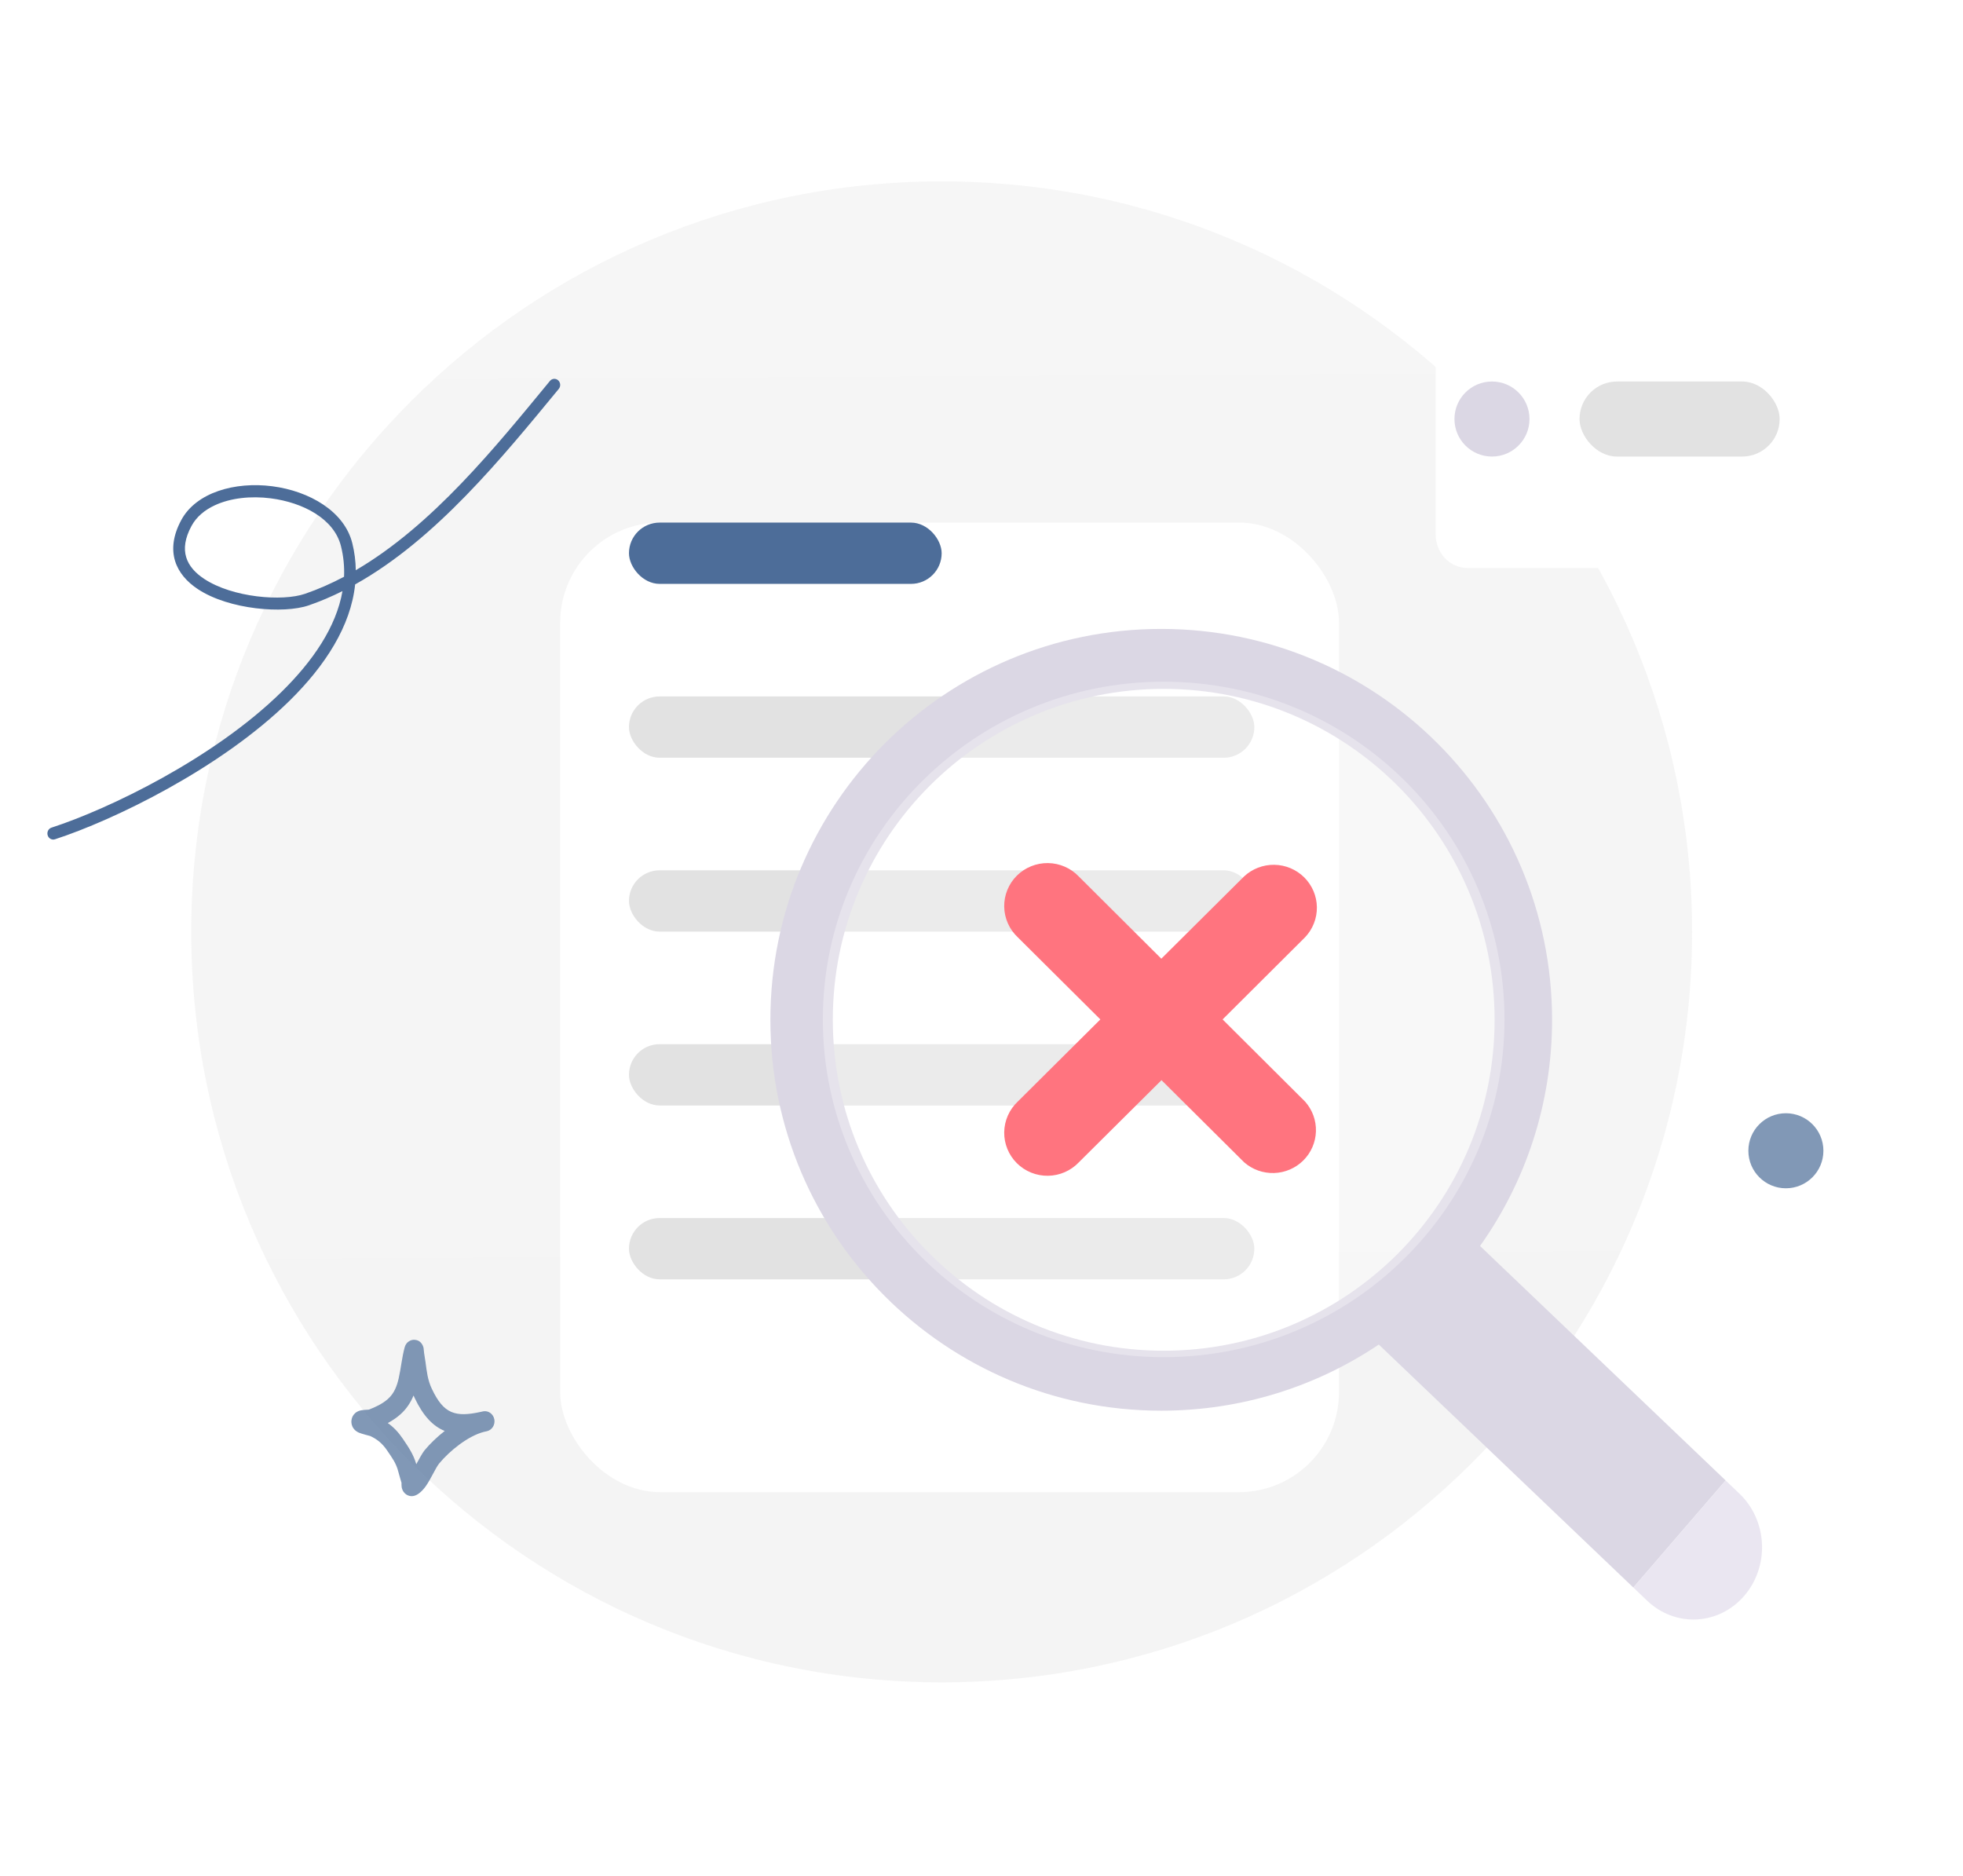 <svg width="271" height="259" viewBox="0 0 271 259" fill="none" xmlns="http://www.w3.org/2000/svg">
<g opacity="0.7">
<path d="M129.999 232.237C187.216 232.237 233.599 185.854 233.599 128.637C233.599 71.42 187.216 25.037 129.999 25.037C72.783 25.037 26.399 71.42 26.399 128.637C26.399 185.854 72.783 232.237 129.999 232.237Z" fill="url(#paint0_linear_1421_9069)"/>
<g filter="url(#filter0_d_1421_9069)">
<rect x="77.336" y="54.871" width="107.517" height="133.842" rx="13.813" fill="white"/>
</g>
<rect x="86.832" y="72.139" width="43.167" height="8.461" rx="4.23" fill="#012F6D"/>
<rect x="86.832" y="96.139" width="86.333" height="8.461" rx="4.23" fill="#D5D5D5"/>
<rect x="86.832" y="120.14" width="86.333" height="8.461" rx="4.23" fill="#D5D5D5"/>
<rect x="86.832" y="144.141" width="86.333" height="8.461" rx="4.23" fill="#D5D5D5"/>
<rect x="86.832" y="168.141" width="86.333" height="8.461" rx="4.23" fill="#D5D5D5"/>
<g filter="url(#filter1_d_1421_9069)">
<path d="M249.269 40.08H197.4C194.983 40.08 193.023 42.142 193.023 44.686V70.343C193.023 72.887 194.983 74.949 197.4 74.949H249.269C251.686 74.949 253.646 72.887 253.646 70.343V44.686C253.646 42.142 251.686 40.08 249.269 40.08Z" fill="white"/>
</g>
<path d="M205.973 63.024C208.834 63.024 211.153 60.705 211.153 57.844C211.153 54.983 208.834 52.664 205.973 52.664C203.112 52.664 200.793 54.983 200.793 57.844C200.793 60.705 203.112 63.024 205.973 63.024Z" fill="#CCC6D9"/>
<rect x="218.061" y="52.664" width="27.627" height="10.36" rx="5.18" fill="#D5D5D5"/>
<path fill-rule="evenodd" clip-rule="evenodd" d="M160.312 194.735C171.431 194.735 181.765 191.372 190.351 185.607L225.489 219.149L238.232 204.364L204.326 171.997C210.588 163.185 214.27 152.411 214.27 140.777C214.27 110.976 190.112 86.818 160.312 86.818C130.511 86.818 106.354 110.976 106.354 140.777C106.354 170.577 130.511 194.735 160.312 194.735ZM206.335 140.776C206.335 166.005 185.883 186.457 160.653 186.457C135.424 186.457 114.972 166.005 114.972 140.776C114.972 115.546 135.424 95.094 160.653 95.094C185.883 95.094 206.335 115.546 206.335 140.776Z" fill="#CCC6D9"/>
<g filter="url(#filter2_b_1421_9069)">
<path d="M160.649 187.344C186.635 187.344 207.701 166.471 207.701 140.724C207.701 114.976 186.635 94.103 160.649 94.103C134.663 94.103 113.598 114.976 113.598 140.724C113.598 166.471 134.663 187.344 160.649 187.344Z" fill="white" fill-opacity="0.3"/>
</g>
<path d="M168.785 140.724L180.172 129.382C181.238 128.259 181.823 126.768 181.801 125.225C181.779 123.681 181.152 122.207 180.054 121.115C178.956 120.024 177.472 119.401 175.919 119.379C174.366 119.357 172.866 119.938 171.737 120.998L160.325 132.34L148.938 120.998C148.391 120.422 147.732 119.96 147.001 119.642C146.271 119.323 145.484 119.152 144.686 119.141C143.888 119.13 143.096 119.278 142.357 119.576C141.618 119.874 140.947 120.317 140.382 120.878C139.818 121.438 139.373 122.106 139.073 122.84C138.773 123.575 138.624 124.362 138.635 125.155C138.647 125.948 138.818 126.73 139.139 127.456C139.46 128.182 139.924 128.837 140.504 129.382L151.909 140.724L140.504 152.066C139.924 152.611 139.46 153.266 139.139 153.992C138.818 154.717 138.647 155.5 138.635 156.293C138.624 157.086 138.773 157.873 139.073 158.607C139.373 159.342 139.818 160.01 140.382 160.57C140.947 161.131 141.618 161.574 142.357 161.872C143.096 162.17 143.888 162.318 144.686 162.307C145.484 162.295 146.271 162.125 147.001 161.806C147.732 161.487 148.391 161.026 148.938 160.45L160.35 149.107L171.762 160.45C172.902 161.448 174.381 161.976 175.899 161.927C177.417 161.878 178.859 161.256 179.932 160.187C181.004 159.118 181.626 157.683 181.67 156.174C181.715 154.665 181.179 153.196 180.172 152.066L168.785 140.724Z" fill="#FF3949"/>
<path d="M225.486 219.15L238.229 204.366L240.149 206.198C242.011 207.975 243.126 210.459 243.248 213.102C243.371 215.745 242.49 218.33 240.801 220.29C239.112 222.25 236.752 223.423 234.241 223.552C231.73 223.681 229.273 222.755 227.411 220.977L225.491 219.145L225.486 219.15Z" fill="#E1DCEB"/>
<path fill-rule="evenodd" clip-rule="evenodd" d="M49.118 78.713C49.102 77.481 48.947 76.24 48.638 74.99C47.555 70.602 42.722 67.785 37.578 67.123C32.437 66.461 27.09 67.968 25.029 71.784C23.85 73.966 23.688 75.847 24.169 77.433C24.649 79.01 25.787 80.317 27.331 81.336C31.638 84.174 39.18 84.754 42.621 83.567C44.212 83.017 45.767 82.355 47.281 81.597C46.415 86.558 43.19 91.257 38.885 95.492C29.53 104.696 15.014 111.682 7.108 114.25C6.683 114.388 6.448 114.859 6.58 115.303C6.712 115.747 7.163 115.995 7.588 115.857C15.65 113.238 30.449 106.103 39.989 96.717C44.917 91.869 48.429 86.412 49.028 80.674C60.169 74.457 69.319 63.177 77.141 53.684C77.432 53.334 77.393 52.801 77.056 52.498C76.719 52.196 76.21 52.235 75.92 52.587C68.416 61.691 59.708 72.521 49.118 78.713ZM47.498 79.615C47.559 78.231 47.429 76.826 47.077 75.408C46.14 71.61 41.834 69.365 37.381 68.791C34.652 68.441 31.845 68.73 29.644 69.757C28.26 70.402 27.12 71.338 26.433 72.612C25.531 74.283 25.336 75.711 25.706 76.923C26.076 78.144 26.994 79.124 28.191 79.912C32.116 82.499 38.983 83.049 42.114 81.969C43.962 81.332 45.754 80.538 47.498 79.615Z" fill="#012F6D"/>
<circle opacity="0.7" cx="246.549" cy="158.854" r="5.18" fill="#012F6D"/>
<path opacity="0.7" fill-rule="evenodd" clip-rule="evenodd" d="M50.904 194.592C51.829 194.245 52.802 193.785 53.552 193.118C54.443 192.325 54.805 191.305 55.048 190.231C55.361 188.851 55.486 187.381 55.864 185.999C56.005 185.485 56.275 185.291 56.391 185.205C56.683 184.988 56.979 184.93 57.258 184.952C57.587 184.977 58.041 185.108 58.339 185.69C58.381 185.773 58.436 185.9 58.474 186.074C58.501 186.202 58.518 186.6 58.547 186.765C58.619 187.17 58.679 187.574 58.735 187.981C58.922 189.336 59.03 190.487 59.623 191.731C60.427 193.421 61.232 194.455 62.324 194.913C63.38 195.356 64.643 195.272 66.257 194.925C66.41 194.886 66.562 194.852 66.713 194.825C67.424 194.694 68.104 195.186 68.244 195.932C68.384 196.677 67.931 197.403 67.227 197.567C67.079 197.601 66.934 197.634 66.791 197.663C64.611 198.231 62.086 200.259 60.62 202.034C60.167 202.581 59.505 204.112 58.83 205.088C58.332 205.808 57.772 206.283 57.302 206.45C56.986 206.563 56.721 206.546 56.502 206.489C56.183 206.406 55.918 206.224 55.715 205.935C55.605 205.777 55.502 205.565 55.453 205.295C55.43 205.164 55.427 204.833 55.428 204.684C55.29 204.185 55.122 203.699 54.999 203.196C54.706 201.997 54.132 201.238 53.45 200.235C52.812 199.296 52.126 198.706 51.122 198.235C50.991 198.202 49.937 197.93 49.564 197.774C49.02 197.545 48.761 197.162 48.667 196.956C48.507 196.606 48.49 196.3 48.522 196.045C48.569 195.669 48.73 195.347 49.015 195.087C49.191 194.925 49.455 194.768 49.807 194.691C50.08 194.632 50.803 194.597 50.904 194.592ZM57.091 192.637C57.14 192.752 57.192 192.867 57.247 192.983C58.425 195.458 59.741 196.84 61.342 197.51L61.395 197.532C60.325 198.368 59.355 199.303 58.615 200.199C58.31 200.568 57.906 201.335 57.47 202.121C57.074 200.765 56.425 199.807 55.611 198.608C54.988 197.692 54.336 197.003 53.534 196.442C54.156 196.106 54.749 195.712 55.266 195.253C56.127 194.487 56.696 193.601 57.091 192.637Z" fill="#012F6D"/>
</g>
<defs>
<filter id="filter0_d_1421_9069" x="51.436" y="46.238" width="159.318" height="185.642" filterUnits="userSpaceOnUse" color-interpolation-filters="sRGB">
<feFlood flood-opacity="0" result="BackgroundImageFix"/>
<feColorMatrix in="SourceAlpha" type="matrix" values="0 0 0 0 0 0 0 0 0 0 0 0 0 0 0 0 0 0 127 0" result="hardAlpha"/>
<feOffset dy="17.267"/>
<feGaussianBlur stdDeviation="12.95"/>
<feComposite in2="hardAlpha" operator="out"/>
<feColorMatrix type="matrix" values="0 0 0 0 0.571 0 0 0 0 0.571 0 0 0 0 0.571 0 0 0 0.19 0"/>
<feBlend mode="normal" in2="BackgroundImageFix" result="effect1_dropShadow_1421_9069"/>
<feBlend mode="normal" in="SourceGraphic" in2="effect1_dropShadow_1421_9069" result="shape"/>
</filter>
<filter id="filter1_d_1421_9069" x="186.98" y="32.31" width="83.07" height="57.316" filterUnits="userSpaceOnUse" color-interpolation-filters="sRGB">
<feFlood flood-opacity="0" result="BackgroundImageFix"/>
<feColorMatrix in="SourceAlpha" type="matrix" values="0 0 0 0 0 0 0 0 0 0 0 0 0 0 0 0 0 0 127 0" result="hardAlpha"/>
<feOffset dx="5.18" dy="3.453"/>
<feGaussianBlur stdDeviation="5.612"/>
<feComposite in2="hardAlpha" operator="out"/>
<feColorMatrix type="matrix" values="0 0 0 0 0.105 0 0 0 0 0.466 0 0 0 0 0.546 0 0 0 0.09 0"/>
<feBlend mode="normal" in2="BackgroundImageFix" result="effect1_dropShadow_1421_9069"/>
<feBlend mode="normal" in="SourceGraphic" in2="effect1_dropShadow_1421_9069" result="shape"/>
</filter>
<filter id="filter2_b_1421_9069" x="106.691" y="87.197" width="107.917" height="107.054" filterUnits="userSpaceOnUse" color-interpolation-filters="sRGB">
<feFlood flood-opacity="0" result="BackgroundImageFix"/>
<feGaussianBlur in="BackgroundImageFix" stdDeviation="3.453"/>
<feComposite in2="SourceAlpha" operator="in" result="effect1_backgroundBlur_1421_9069"/>
<feBlend mode="normal" in="SourceGraphic" in2="effect1_backgroundBlur_1421_9069" result="shape"/>
</filter>
<linearGradient id="paint0_linear_1421_9069" x1="129.201" y1="-8.698" x2="131.323" y2="355.13" gradientUnits="userSpaceOnUse">
<stop stop-color="#F2F2F2"/>
<stop offset="1" stop-color="#EFEFEF"/>
</linearGradient>
</defs>
</svg>
